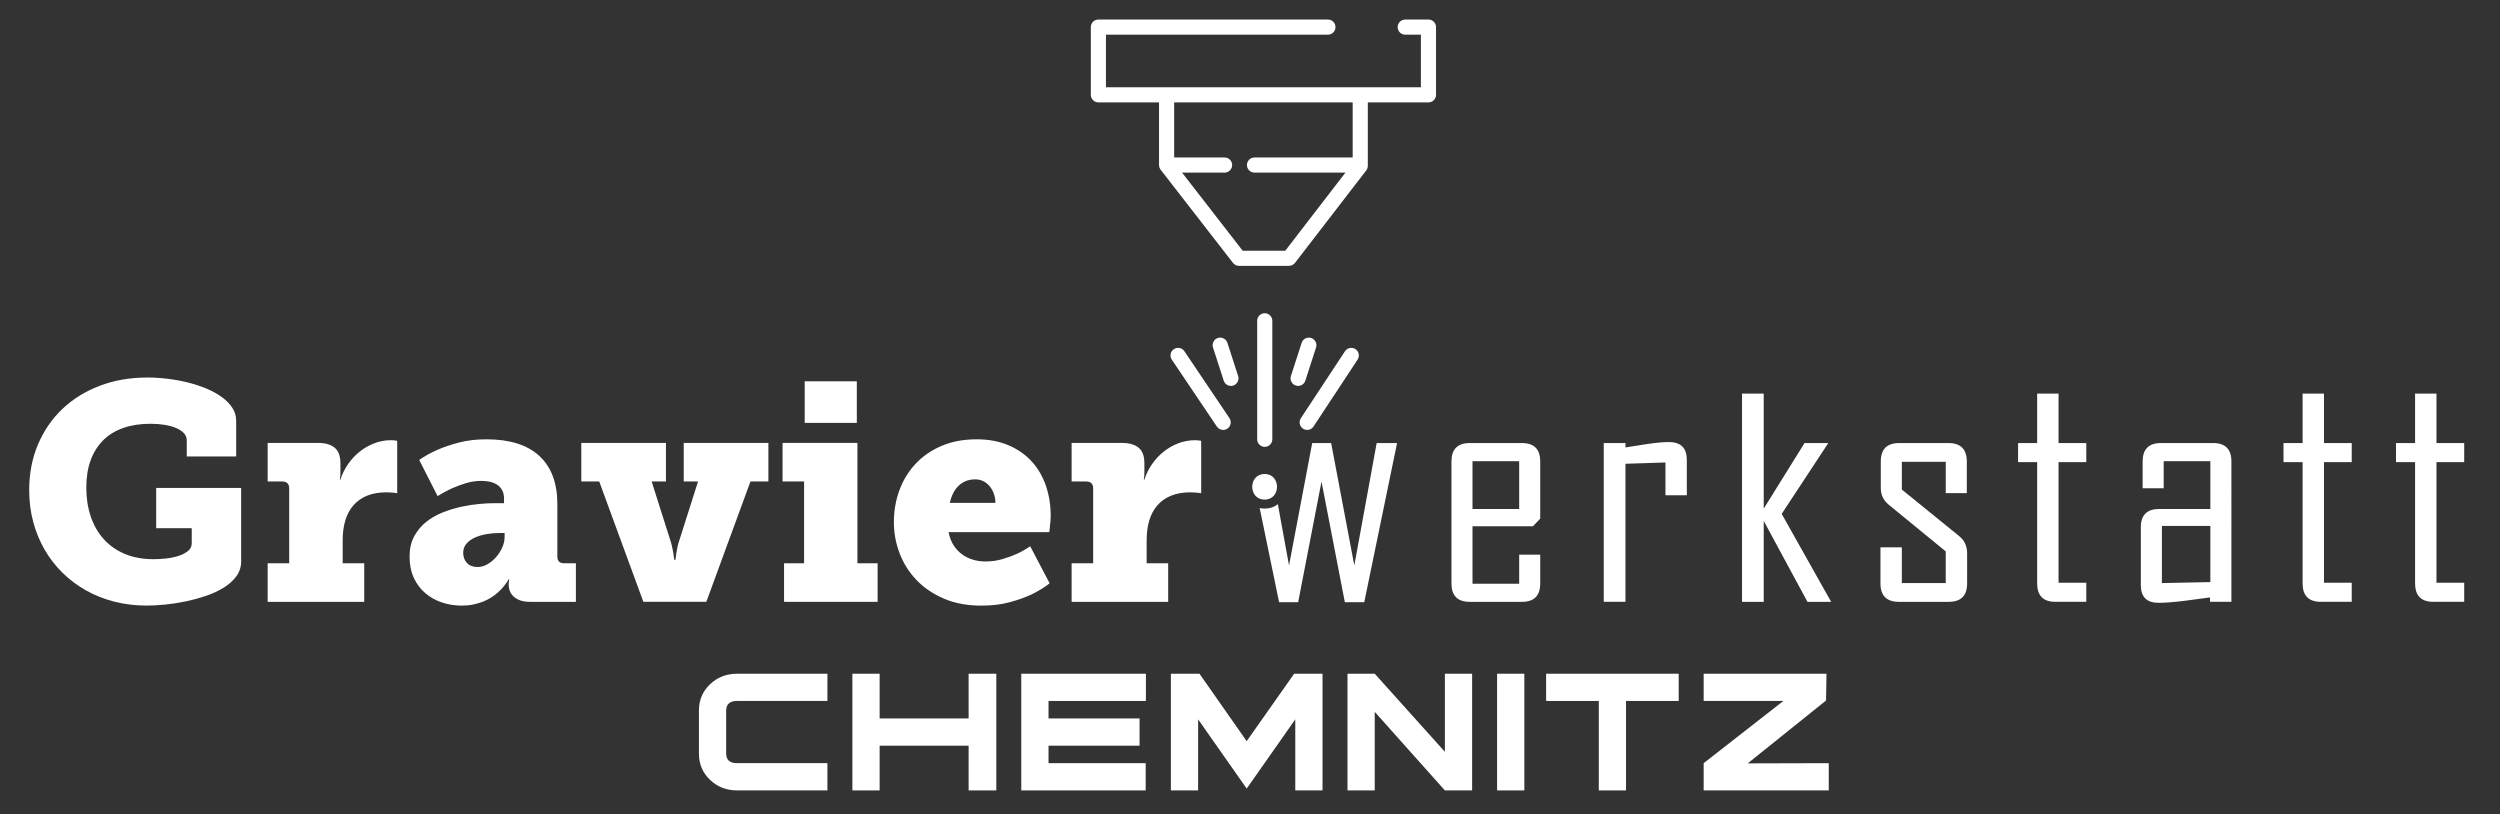 <?xml version="1.0" encoding="utf-8"?>
<!-- Generator: Adobe Illustrator 16.0.3, SVG Export Plug-In . SVG Version: 6.00 Build 0)  -->
<!DOCTYPE svg PUBLIC "-//W3C//DTD SVG 1.1//EN" "http://www.w3.org/Graphics/SVG/1.1/DTD/svg11.dtd">
<svg version="1.1" id="Ebene_1" xmlns="http://www.w3.org/2000/svg" xmlns:xlink="http://www.w3.org/1999/xlink" x="0px" y="0px"
	 width="330.379px" height="107.595px" viewBox="0 0 330.379 107.595" enable-background="new 0 0 330.379 107.595"
	 xml:space="preserve">
<rect x="0" y="0" width="330.379" height="107.595" fill="#333333" stroke="none"/>
<g>
	<path fill="#FFFFFF" d="M20.641,69.799h4.698v1.99c0,0.425-0.172,0.773-0.518,1.046c-0.345,0.271-0.773,0.487-1.284,0.646
		c-0.511,0.159-1.058,0.269-1.642,0.329c-0.584,0.06-1.122,0.089-1.613,0.089c-1.433,0-2.704-0.235-3.812-0.706
		c-1.108-0.472-2.037-1.129-2.787-1.971c-0.75-0.844-1.317-1.842-1.702-2.996c-0.385-1.155-0.577-2.416-0.577-3.783
		s0.192-2.574,0.577-3.623c0.385-1.048,0.939-1.931,1.663-2.647c0.723-0.717,1.609-1.258,2.657-1.622
		c1.049-0.365,2.236-0.548,3.563-0.548c0.664,0,1.288,0.046,1.872,0.14c0.584,0.093,1.095,0.232,1.533,0.418
		s0.783,0.414,1.035,0.687s0.378,0.594,0.378,0.966v2.109h6.529v-4.718c0-0.61-0.166-1.174-0.498-1.692
		c-0.332-0.517-0.786-0.988-1.364-1.413c-0.577-0.424-1.25-0.799-2.021-1.125c-0.77-0.325-1.589-0.597-2.458-0.816
		c-0.869-0.219-1.769-0.385-2.697-0.498c-0.929-0.113-1.832-0.169-2.708-0.169c-2.283,0-4.38,0.365-6.291,1.095
		s-3.557,1.752-4.937,3.065c-1.38,1.314-2.455,2.884-3.225,4.708c-0.77,1.825-1.155,3.832-1.155,6.022
		c0,1.46,0.176,2.85,0.527,4.171c0.352,1.32,0.853,2.545,1.503,3.673c0.65,1.128,1.44,2.149,2.369,3.065
		c0.929,0.916,1.968,1.695,3.116,2.339s2.396,1.138,3.743,1.483c1.347,0.345,2.77,0.518,4.27,0.518c0.703,0,1.503-0.043,2.399-0.129
		c0.896-0.087,1.805-0.227,2.727-0.419s1.825-0.438,2.708-0.736c0.882-0.299,1.669-0.663,2.359-1.095
		c0.69-0.432,1.244-0.933,1.662-1.503c0.418-0.571,0.627-1.222,0.627-1.951v-9.715H20.641V69.799z"/>
	<path fill="#FFFFFF" d="M51.975,58.183c-0.093-0.007-0.192-0.01-0.299-0.01c-0.783,0-1.529,0.14-2.24,0.418
		c-0.71,0.278-1.357,0.653-1.941,1.125c-0.584,0.471-1.091,1.021-1.523,1.652c-0.431,0.63-0.76,1.304-0.985,2.021h-0.08
		c0.013-0.08,0.027-0.173,0.04-0.279c0.013-0.092,0.023-0.202,0.03-0.328s0.01-0.275,0.01-0.447v-1.115
		c0-0.955-0.255-1.643-0.766-2.061c-0.511-0.418-1.244-0.627-2.2-0.627h-6.649v5.096h1.951c0.292,0,0.514,0.08,0.667,0.239
		c0.152,0.159,0.229,0.378,0.229,0.657v9.914h-2.847v5.096h12.761v-5.096h-2.847v-3.066c0-0.955,0.116-1.821,0.348-2.598
		c0.232-0.776,0.587-1.439,1.065-1.99c0.478-0.551,1.078-0.976,1.801-1.274c0.724-0.299,1.576-0.448,2.558-0.448
		c0.212,0,0.405,0.007,0.578,0.021c0.172,0.013,0.325,0.026,0.458,0.04c0.146,0.025,0.279,0.046,0.398,0.059v-6.928
		c-0.08-0.013-0.166-0.025-0.259-0.039C52.154,58.2,52.068,58.19,51.975,58.183z"/>
	<path fill="#FFFFFF" d="M73.654,73.542v-6.928c0-2.773-0.793-4.894-2.379-6.36c-1.586-1.466-3.918-2.199-6.997-2.199
		c-1.327,0-2.535,0.143-3.623,0.428c-1.088,0.285-2.024,0.601-2.807,0.945c-0.916,0.398-1.732,0.85-2.449,1.354l2.429,4.777
		c0.584-0.371,1.194-0.703,1.832-0.995c0.558-0.253,1.178-0.485,1.861-0.697s1.384-0.318,2.1-0.318c0.398,0,0.776,0.04,1.135,0.119
		c0.358,0.08,0.677,0.213,0.956,0.398s0.498,0.428,0.657,0.727c0.159,0.299,0.239,0.66,0.239,1.085v0.617h-1.274
		c-0.544,0-1.198,0.033-1.961,0.1c-0.763,0.066-1.56,0.189-2.389,0.368s-1.656,0.432-2.479,0.757s-1.556,0.746-2.2,1.264
		s-1.168,1.151-1.573,1.901s-0.607,1.636-0.607,2.657c0,1.063,0.186,1.998,0.557,2.808s0.876,1.486,1.513,2.03s1.37,0.955,2.2,1.234
		c0.83,0.278,1.702,0.418,2.618,0.418c0.558,0,1.072-0.05,1.543-0.149s0.906-0.229,1.304-0.388c0.398-0.16,0.756-0.342,1.075-0.548
		s0.604-0.421,0.856-0.647c0.584-0.518,1.062-1.102,1.434-1.752h0.08c-0.013,0.066-0.027,0.133-0.04,0.199s-0.023,0.137-0.03,0.209
		c-0.007,0.073-0.01,0.156-0.01,0.249v0.12c0,0.265,0.05,0.527,0.149,0.786c0.1,0.259,0.262,0.494,0.488,0.706
		c0.226,0.213,0.515,0.385,0.866,0.518s0.786,0.199,1.304,0.199h6.072v-5.096H74.55C73.953,74.438,73.654,74.139,73.654,73.542z
		 M66.687,70.934c0,0.465-0.103,0.932-0.309,1.403s-0.478,0.899-0.816,1.284s-0.72,0.7-1.145,0.945
		c-0.425,0.246-0.863,0.368-1.314,0.368c-0.584,0-1.045-0.176-1.383-0.527s-0.508-0.806-0.508-1.363
		c0-0.465,0.143-0.863,0.428-1.194c0.285-0.332,0.657-0.601,1.115-0.807c0.458-0.206,0.972-0.358,1.542-0.458
		c0.571-0.1,1.148-0.149,1.732-0.149h0.657V70.934z"/>
	<path fill="#FFFFFF" d="M99.175,63.627h2.369v-5.096H90.356v5.096h1.891l-2.409,7.585c-0.12,0.319-0.216,0.644-0.289,0.976
		c-0.073,0.332-0.129,0.631-0.169,0.896c-0.053,0.318-0.093,0.617-0.12,0.896h-0.159c-0.026-0.278-0.066-0.577-0.119-0.896
		c-0.04-0.266-0.1-0.564-0.179-0.896s-0.173-0.656-0.279-0.976l-2.409-7.585h1.891v-5.096H76.819v5.096h2.369l5.833,15.906h8.321
		L99.175,63.627z"/>
	<rect x="106.342" y="50.39" fill="#FFFFFF" width="6.888" height="5.495"/>
	<polygon fill="#FFFFFF" points="106.262,74.438 103.615,74.438 103.615,79.534 115.977,79.534 115.977,74.438 113.31,74.438 
		113.31,58.532 103.416,58.532 103.416,63.627 106.262,63.627 	"/>
	<path fill="#FFFFFF" d="M138.711,77.085l-2.568-4.897c-0.557,0.385-1.154,0.724-1.792,1.016c-0.558,0.252-1.188,0.48-1.891,0.687
		c-0.704,0.206-1.447,0.309-2.229,0.309c-0.558,0-1.102-0.076-1.633-0.229c-0.531-0.153-1.015-0.389-1.453-0.707
		s-0.813-0.72-1.125-1.204c-0.312-0.484-0.534-1.065-0.667-1.742h13.318c0.026-0.279,0.053-0.544,0.08-0.797
		c0.027-0.225,0.05-0.457,0.07-0.696s0.03-0.444,0.03-0.617c0-1.46-0.216-2.81-0.647-4.051s-1.065-2.313-1.901-3.216
		c-0.836-0.902-1.861-1.608-3.076-2.119c-1.214-0.512-2.604-0.767-4.17-0.767c-1.699,0-3.222,0.282-4.569,0.846
		c-1.347,0.564-2.492,1.341-3.434,2.329c-0.942,0.988-1.666,2.15-2.17,3.484c-0.504,1.333-0.756,2.77-0.756,4.31
		c0,1.394,0.249,2.751,0.747,4.071s1.234,2.494,2.21,3.523c0.975,1.028,2.183,1.854,3.623,2.479c1.44,0.623,3.096,0.936,4.967,0.936
		c1.42,0,2.684-0.152,3.792-0.458c1.108-0.306,2.054-0.644,2.836-1.015C137.218,78.121,138.021,77.629,138.711,77.085z
		 M125.911,65.28c0.173-0.371,0.395-0.699,0.667-0.984c0.272-0.286,0.597-0.515,0.976-0.688c0.378-0.172,0.826-0.259,1.344-0.259
		c0.385,0,0.74,0.083,1.065,0.249s0.604,0.392,0.836,0.677c0.232,0.285,0.415,0.617,0.548,0.995
		c0.132,0.379,0.199,0.773,0.199,1.185h-6.032C125.605,66.043,125.738,65.652,125.911,65.28z"/>
	<path fill="#FFFFFF" d="M151.532,71.372c0-0.955,0.116-1.821,0.348-2.598c0.232-0.776,0.587-1.439,1.065-1.99
		c0.478-0.551,1.079-0.976,1.802-1.274s1.576-0.448,2.558-0.448c0.212,0,0.405,0.007,0.577,0.021
		c0.173,0.013,0.325,0.026,0.458,0.04c0.146,0.025,0.279,0.046,0.398,0.059v-6.928c-0.08-0.013-0.166-0.025-0.259-0.039
		c-0.08-0.014-0.166-0.023-0.259-0.03c-0.093-0.007-0.192-0.01-0.298-0.01c-0.783,0-1.53,0.14-2.24,0.418s-1.357,0.653-1.941,1.125
		c-0.584,0.471-1.091,1.021-1.523,1.652c-0.431,0.63-0.76,1.304-0.985,2.021h-0.08c0.013-0.08,0.026-0.173,0.04-0.279
		c0.013-0.092,0.023-0.202,0.03-0.328c0.006-0.126,0.01-0.275,0.01-0.447v-1.115c0-0.955-0.255-1.643-0.767-2.061
		c-0.511-0.418-1.244-0.627-2.2-0.627h-6.649v5.096h1.951c0.292,0,0.514,0.08,0.667,0.239c0.153,0.159,0.229,0.378,0.229,0.657
		v9.914h-2.847v5.096h12.761v-5.096h-2.847V71.372z"/>
	<path fill="#FFFFFF" d="M201.129,58.55h-6.902c-1.61,0-2.415,0.813-2.415,2.437v16.11c0,1.624,0.805,2.437,2.415,2.437h6.902
		c1.61,0,2.414-0.813,2.414-2.437v-3.796h-2.781v3.839h-6.168v-7.591h7.979l0.97-1.014v-7.549
		C203.543,59.363,202.74,58.55,201.129,58.55z M200.762,67.262h-6.168v-6.318h6.168V67.262z"/>
	<path fill="#FFFFFF" d="M220.545,58.42c-0.762,0-1.719,0.086-2.869,0.259c-0.964,0.157-1.92,0.309-2.868,0.453V58.55h-2.868v20.983
		h2.868V61.289l5.284-0.172v4.335h2.824v-4.681C222.917,59.204,222.125,58.42,220.545,58.42z"/>
	<path fill="#FFFFFF" d="M258.901,70.842l-7.57-6.146V61.03h5.801v4.141h2.783v-4.184c0-1.624-0.813-2.437-2.438-2.437h-6.49
		c-1.625,0-2.438,0.813-2.438,2.437v3.494c0,0.92,0.359,1.667,1.078,2.242l7.504,6.146v4.184h-5.801v-4.723h-2.824v4.767
		c0,1.624,0.813,2.437,2.436,2.437h6.578c1.625,0,2.438-0.813,2.438-2.437v-3.969C259.958,72.165,259.606,71.404,258.901,70.842z"/>
	<path fill="#FFFFFF" d="M272.04,52.015h-2.826v6.535h-2.523v2.522h2.523v16.024c0,1.624,0.805,2.437,2.416,2.437h4.076V77.01
		h-3.666V61.073h3.666V58.55h-3.666V52.015z"/>
	<path fill="#FFFFFF" d="M292.469,58.55h-6.902c-1.609,0-2.414,0.813-2.414,2.437v3.537h2.781v-3.58h6.168v6.318h-6.75
		c-1.625,0-2.438,0.805-2.438,2.416v7.656c0,1.553,0.783,2.329,2.352,2.329c0.848,0,1.977-0.087,3.385-0.259
		c1.137-0.145,2.271-0.295,3.408-0.453v0.582h2.826V60.987C294.885,59.363,294.081,58.55,292.469,58.55z M292.102,76.924
		l-6.404,0.129v-7.548h6.404V76.924z"/>
	<path fill="#FFFFFF" d="M307.118,52.015h-2.826v6.535h-2.523v2.522h2.523v16.024c0,1.624,0.805,2.437,2.416,2.437h4.076V77.01
		h-3.666V61.073h3.666V58.55h-3.666V52.015z"/>
	<path fill="#FFFFFF" d="M325.649,61.073V58.55h-3.666v-6.535h-2.826v6.535h-2.523v2.522h2.523v16.024
		c0,1.624,0.805,2.437,2.416,2.437h4.076V77.01h-3.666V61.073H325.649z"/>
	<path fill="#FFFFFF" d="M93.834,90.426c-0.98,0.928-1.47,2.091-1.47,3.488v5.658c0,1.398,0.49,2.561,1.47,3.488
		c0.979,0.929,2.17,1.393,3.57,1.393h11.94v-3.6h-11.94c-0.96,0-1.44-0.429-1.44-1.285v-5.649c0-0.856,0.48-1.286,1.44-1.286h11.94
		v-3.6h-11.94C96.004,89.034,94.813,89.499,93.834,90.426z"/>
	<polygon fill="#FFFFFF" points="128.004,94.944 116.244,94.944 116.244,89.034 112.644,89.034 112.644,104.454 116.244,104.454 
		116.244,98.543 128.004,98.543 128.004,104.454 131.664,104.454 131.664,89.034 128.004,89.034 	"/>
	<polygon fill="#FFFFFF" points="134.963,104.454 151.404,104.454 151.404,100.854 138.563,100.854 138.563,98.543 150.594,98.543 
		150.594,94.944 138.563,94.944 138.563,92.633 151.434,92.633 151.434,89.034 134.963,89.034 	"/>
	<polygon fill="#FFFFFF" points="164.753,97.944 158.514,89.034 154.733,89.034 154.733,104.454 158.333,104.454 158.333,95.064 
		164.753,104.213 171.174,95.064 171.174,104.454 174.774,104.454 174.774,89.034 171.024,89.034 	"/>
	<polygon fill="#FFFFFF" points="190.944,99.354 181.673,89.034 178.073,89.034 178.073,104.454 181.673,104.454 181.673,94.074 
		190.944,104.454 194.543,104.454 194.543,89.034 190.944,89.034 	"/>
	<rect x="197.843" y="89.034" fill="#FFFFFF" width="3.601" height="15.42"/>
	<polygon fill="#FFFFFF" points="204.323,92.633 211.284,92.633 211.284,104.454 214.883,104.454 214.883,92.633 221.843,92.633 
		221.843,89.034 204.323,89.034 	"/>
	<polygon fill="#FFFFFF" points="241.315,92.574 241.374,89.034 225.143,89.034 225.143,92.633 235.674,92.633 225.143,100.854 
		225.143,104.454 241.674,104.454 241.674,100.854 230.963,100.883 	"/>
	<path fill="#FFFFFF" d="M167.122,66.024c2.183,0,2.183-3.385,0-3.385S164.939,66.024,167.122,66.024z"/>
	<path fill="#FFFFFF" d="M145.153,13.53h8.015v8.281c0,0.014,0.007,0.024,0.008,0.038c0.004,0.118,0.024,0.233,0.069,0.342
		c0.006,0.016,0.017,0.027,0.024,0.042c0.031,0.066,0.063,0.132,0.109,0.191l9.565,12.32c0.189,0.244,0.481,0.387,0.79,0.387h6.611
		c0.31,0,0.603-0.144,0.792-0.39l9.415-12.22c0.135-0.175,0.208-0.39,0.208-0.61V13.53h8.015c0.552,0,1-0.448,1-1V3.582
		c0-0.552-0.448-1-1-1h-3.071c-0.553,0-1,0.448-1,1s0.447,1,1,1h2.071v6.948h-41.62V4.582h29.332c0.553,0,1-0.448,1-1s-0.447-1-1-1
		h-30.332c-0.552,0-1,0.448-1,1v8.948C144.153,13.082,144.601,13.53,145.153,13.53z M178.758,20.811h-12.973c-0.552,0-1,0.448-1,1
		s0.448,1,1,1h12.018l-7.951,10.32h-5.63l-8.012-10.32h5.62c0.552,0,1-0.448,1-1s-0.448-1-1-1h-6.662V13.53h23.591V20.811z"/>
	<path fill="#FFFFFF" d="M168.138,58.054v-15.66c0-0.552-0.448-1-1-1s-1,0.448-1,1v15.66c0,0.552,0.448,1,1,1
		S168.138,58.606,168.138,58.054z"/>
	<path fill="#FFFFFF" d="M172.198,56.649c0.17,0.112,0.36,0.166,0.549,0.166c0.326,0,0.645-0.158,0.836-0.45l5.826-8.844
		c0.303-0.461,0.176-1.082-0.285-1.385c-0.463-0.305-1.082-0.177-1.385,0.285l-5.826,8.844
		C171.61,55.725,171.737,56.346,172.198,56.649z"/>
	<path fill="#FFFFFF" d="M155.128,46.141c-0.458,0.309-0.58,0.93-0.271,1.388l5.955,8.845c0.193,0.286,0.509,0.441,0.831,0.441
		c0.192,0,0.386-0.056,0.558-0.171c0.458-0.309,0.58-0.931,0.271-1.388l-5.955-8.845C156.208,45.954,155.587,45.833,155.128,46.141z
		"/>
	<path fill="#FFFFFF" d="M172.502,50.305l1.417-4.382c0.17-0.525-0.118-1.089-0.644-1.259c-0.526-0.168-1.09,0.119-1.26,0.644
		l-1.417,4.382c-0.17,0.525,0.118,1.089,0.644,1.259c0.103,0.033,0.207,0.049,0.309,0.049
		C171.973,50.998,172.366,50.728,172.502,50.305z"/>
	<path fill="#FFFFFF" d="M162.976,50.949c0.525-0.17,0.814-0.734,0.644-1.259l-1.417-4.382c-0.17-0.525-0.733-0.812-1.259-0.644
		c-0.525,0.17-0.814,0.734-0.644,1.259l1.417,4.382c0.137,0.423,0.529,0.693,0.952,0.693
		C162.77,50.998,162.874,50.981,162.976,50.949z"/>
	<path fill="#FFFFFF" d="M184.625,58.55h-2.695l-2.955,16.175l-3.063-16.175h-2.501l-3.063,16.175l-1.479-8.098
		c-0.441,0.355-1.021,0.58-1.748,0.58c-0.231,0-0.449-0.021-0.651-0.064l2.563,12.434h2.523l3.084-15.938l3.084,15.938h2.566
		L184.625,58.55z"/>
	<polygon fill="#FFFFFF" points="241.555,58.636 241.555,58.55 238.471,58.55 233.079,67.219 233.079,52.015 230.211,52.015 
		230.211,79.534 233.079,79.534 233.079,68.837 238.86,79.534 241.987,79.534 235.452,67.91 	"/>
</g>
<g>
</g>
<g>
</g>
<g>
</g>
<g>
</g>
<g>
</g>
<g>
</g>
</svg>
